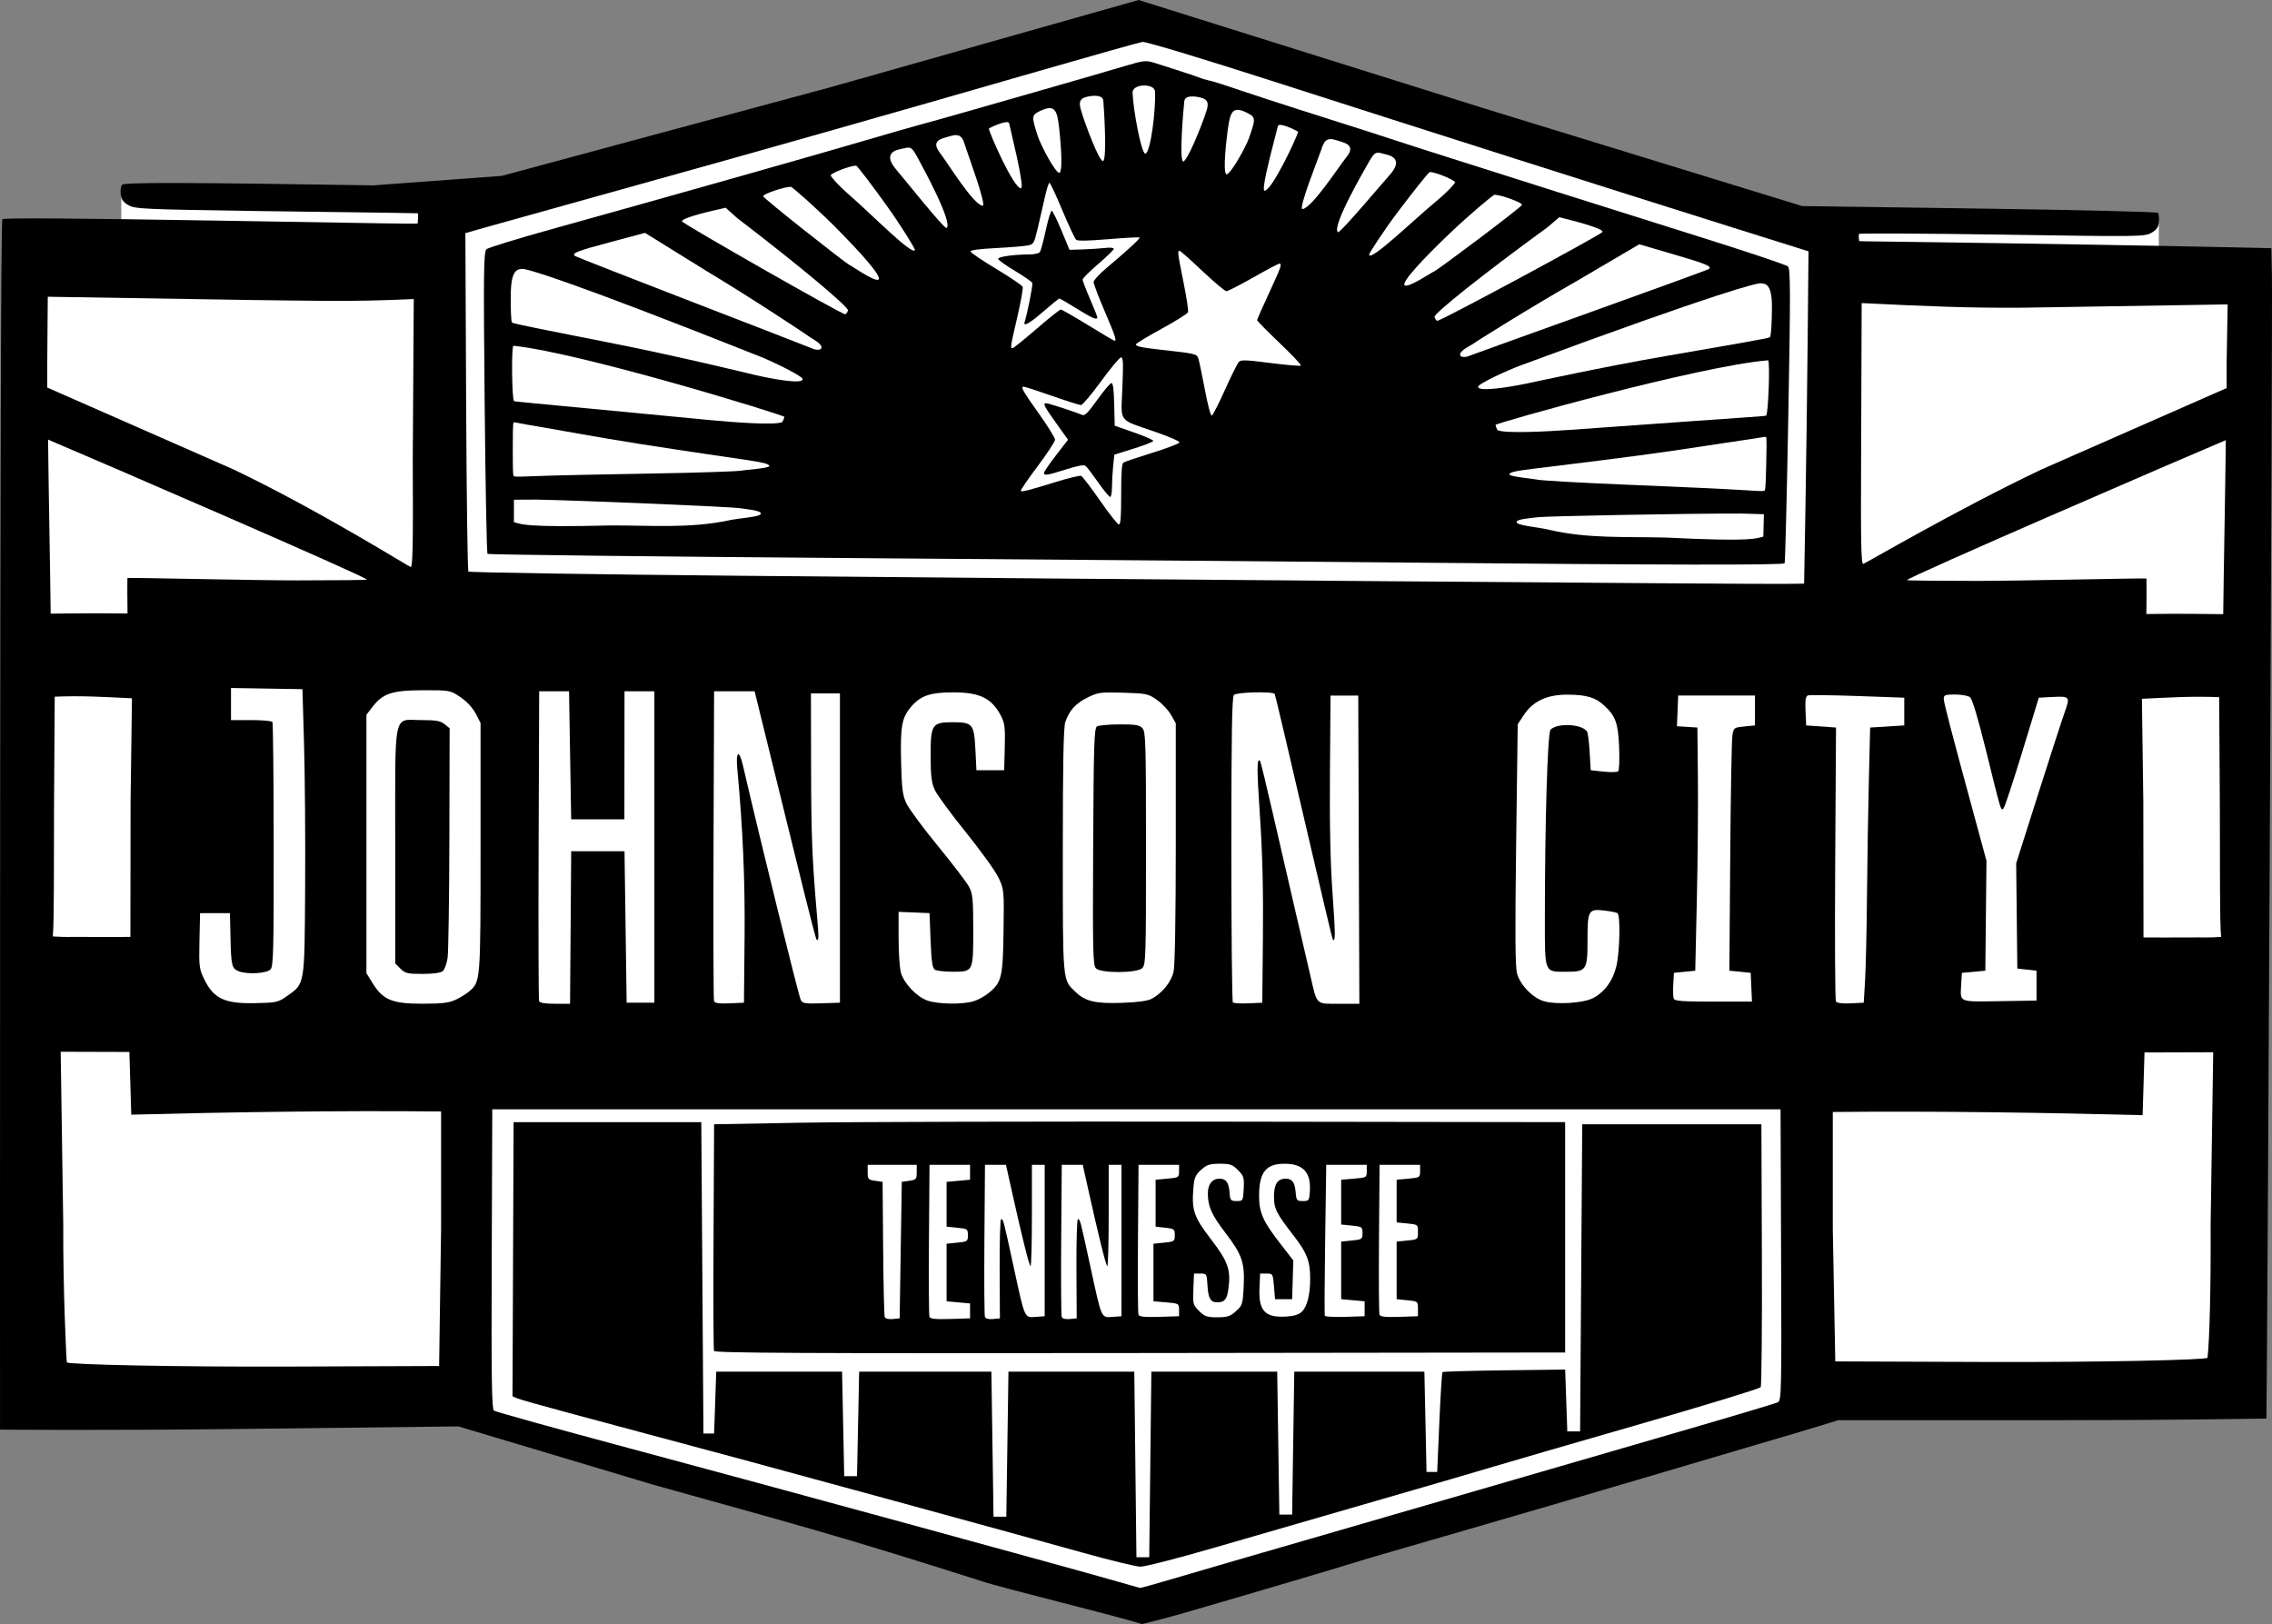 <?xml version="1.0" encoding="UTF-8" standalone="no"?>
<!-- Created with Inkscape (http://www.inkscape.org/) -->

<svg
   version="1.1"
   id="svg179"
   width="3.5in"
   height="2.502in"
   viewBox="0 0 336 240.19"
   sodipodi:docname="JC Sign Die Cut.svg"
   inkscape:version="1.2.2 (732a01da63, 2022-12-09)"
   xmlns:inkscape="http://www.inkscape.org/namespaces/inkscape"
   xmlns:sodipodi="http://sodipodi.sourceforge.net/DTD/sodipodi-0.dtd"
   xmlns="http://www.w3.org/2000/svg"
   xmlns:svg="http://www.w3.org/2000/svg">
  <rect x="0" y="0" width="336" height="240.19" fill="#808080" stroke="none"/>
  <defs
     id="defs183" />
  <sodipodi:namedview
     id="namedview181"
     pagecolor="#505050"
     bordercolor="#eeeeee"
     borderopacity="1"
     inkscape:showpageshadow="0"
     inkscape:pageopacity="0"
     inkscape:pagecheckerboard="0"
     inkscape:deskcolor="#505050"
     showgrid="false"
     inkscape:zoom="1.4142136"
     inkscape:cx="17.324116"
     inkscape:cy="65.053824"
     inkscape:window-width="1920"
     inkscape:window-height="1017"
     inkscape:window-x="1912"
     inkscape:window-y="-8"
     inkscape:window-maximized="1"
     inkscape:current-layer="g185"
     inkscape:document-units="in" />
  <g
     inkscape:groupmode="layer"
     inkscape:label="Image"
     id="g185"
     transform="translate(-29.553,-10.529)">
    <rect
       style="fill:#ffffff;stroke:#ffffff;stroke-width:1.339"
       id="rect450"
       width="43.762"
       height="6.924"
       x="304.383"
       y="43.107" />
    <rect
       style="fill:#ffffff;stroke:#ffffff;stroke-width:1.339"
       id="rect450-0"
       width="43.762"
       height="6.924"
       x="48.158"
       y="38.937" />
    <path
       style="fill:#000000;stroke:none;stroke-width:0.315"
       d="m 174.799,244.388 c -22.029,-7.004 -26.9,-8.212 -48.61,-14.278 l -28.847,-8.633 -32.58,0.383 c -19.627,0.231 -35.204,0.095 -35.204,0.095 0,0 -0.073,-178.593 0.337,-179.003 0.224,-0.224 10.501,-0.155 32.87,0.219 23.761,0.397 27.729,0.477 28.558,0.409 0.018,-0.552 0.103,-1.065 0.039,-1.511 C 86.153,41.957 75.021,41.852 67.147,41.733 50.715,41.482 49.501,41.426 48.536,40.864 c -0.785,-0.457 -1.056,-0.852 -1.134,-1.65 -0.056,-0.577 0.039,-1.191 0.212,-1.363 0.368,-0.368 9.216,-0.347 37.169,0.089 l 18.974,-1.403 48.639,-13.117 45.542,-12.891 50.932,15.977 47.194,14.494 26.178,0.37 c 14.398,0.203 26.296,0.488 26.44,0.632 0.144,0.144 0.217,0.735 0.161,1.312 -0.077,0.796 -0.349,1.194 -1.123,1.644 -0.988,0.575 -1.707,0.584 -22.08,0.268 -11.399,-0.176 -20.15,-0.194 -21.115,-0.123 -0.151,0.066 -0.076,0.641 -0.032,1.083 0.908,0.053 0.611,-5.84e-4 20.315,0.298 11.081,0.168 24.76,0.405 30.399,0.527 l 10.252,0.222 0.083,4.258 c 0.112,5.75 -0.684,162.863 -0.818,168.826 -3.87,0.044 -13.801,0.246 -33.136,0.246 h -30.207 l -2.658,0.822 c -1.462,0.452 -5.71,1.714 -9.44,2.804 -3.73,1.091 -10.685,3.145 -15.456,4.566 -7.243,2.156 -23.527,6.926 -26.969,7.9 -0.52,0.147 -2.153,0.621 -3.627,1.053 -1.475,0.432 -4.952,1.44 -7.728,2.239 -2.776,0.8 -5.686,1.665 -6.466,1.923 -1.402,0.463 -19.258,5.731 -24.762,7.306 -1.561,0.447 -2.544,0.719 -5.842,1.543 -3.355,-1.128 -20.57,-5.303 -23.633,-6.331 z"
       id="path197-3"
       sodipodi:nodetypes="cccscsscccsscscccccsssssccsscscscsssssssscc" />
    <path
       id="path705-6"
       style="fill:#ffffff;stroke:none;stroke-width:0.333"
       d="M 237.327,93.726 C 223.034,93.589 186.708,93.294 156.604,93.07 126.499,92.846 101.771,92.561 101.652,92.437 c -0.119,-0.124 -0.31,-10.217 -0.426,-22.43 -0.183,-19.398 -0.149,-22.257 0.272,-22.625 0.265,-0.231 4.623,-1.571 9.684,-2.977 16.74,-4.652 37.999,-10.665 45.746,-12.939 4.199,-1.232 8.145,-2.367 8.771,-2.521 0.625,-0.154 4.207,-1.16 7.959,-2.236 3.752,-1.076 8.43,-2.416 10.395,-2.978 5.136,-1.469 8.683,-2.498 12,-3.479 2.786,-0.824 2.971,-0.837 4.548,-0.328 0.904,0.292 2.594,0.835 3.755,1.206 1.161,0.371 2.532,0.843 3.045,1.049 1.779,0.527 0.25,-0.095 5.725,1.758 1.876,0.638 5.677,1.88 8.446,2.76 10.255,3.257 12.551,3.993 14.455,4.632 1.072,0.36 5.092,1.648 8.933,2.862 3.841,1.214 10.565,3.348 14.943,4.742 4.377,1.394 13.733,4.343 20.79,6.554 7.057,2.211 13.032,4.21 13.278,4.443 0.378,0.358 0.386,3.75 0.053,22.031 -0.217,11.884 -0.463,21.724 -0.547,21.867 -0.173,0.294 -18.026,0.261 -56.15,-0.102 z m 59.233,-8.417 c 0.11,-6.343 0.256,-17.4 0.324,-24.573 l 0.125,-13.04 -11.197,-3.514 C 268.79,38.84 237.43,28.861 217.329,22.392 207.284,19.159 198.956,16.652 198.504,16.725 c -0.446,0.072 -7.019,1.92 -14.605,4.106 -25.387,7.315 -40.593,11.631 -59.882,16.997 -10.532,2.93 -20.61,5.743 -22.395,6.252 l -3.246,0.925 0.112,24.9 c 0.062,13.695 0.213,25.012 0.336,25.149 0.123,0.137 18.256,0.418 40.296,0.624 52.371,0.491 149.852,1.251 153.994,1.201 l 3.246,-0.039 z" />
    <g
       id="g756"
       transform="matrix(1.077,0,0,1.077,-2.273,-0.81)">
      <path
         style="fill:#ffffff;stroke:none;stroke-width:0.293"
         d="m 186.814,31.626 c 0.717,-0.046 1.471,-6.023 1.33,-8.509 0.031,-1.179 -3.265,-1.165 -3.068,0.242 0.074,2.156 1.171,8.214 1.738,8.267 z"
         id="path767-9"
         sodipodi:nodetypes="cccc" />
      <path
         style="fill:#ffffff;stroke:none;stroke-width:0.293"
         d="m 174.974,27.995 c -0.277,-2.423 -0.616,-3.216 -2.726,-2.17 -1.054,0.523 -1.052,0.763 -0.183,3.424 0.376,1.154 2.389,5.062 2.972,5.014 0.552,-0.38 0.049,-5.288 -0.063,-6.269 z"
         id="path811-8"
         sodipodi:nodetypes="ssscs" />
      <path
         style="fill:#ffffff;stroke:none;stroke-width:0.293"
         d="m 181.052,24.365 c -0.094,-1.045 -2.064,-0.622 -2.491,-0.482 -1.119,0.366 -0.705,1.325 -0.39,2.37 0.35,1.162 2.274,6.44 2.857,6.394 0.553,-0.378 0.112,-7.3 0.024,-8.282 z"
         id="path765-9"
         sodipodi:nodetypes="ssscs" />
      <path
         style="fill:#ffffff;stroke:none;stroke-width:0.293"
         d="m 168.119,27.453 c -0.12,-0.521 -2.295,0.408 -2.796,0.736 0.181,0.826 3.409,8.2 4.425,8.192 0.439,-0.003 -0.715,-4.954 -0.877,-5.66 z"
         id="path759-6"
         sodipodi:nodetypes="scsss" />
      <path
         style="fill:#ffffff;stroke:none;stroke-width:0.293"
         d="m 164.468,38.78 c 0.653,0.088 -2.175,-7.492 -2.39,-8.24 -0.311,-1.081 -0.642,-1.733 -1.963,-1.346 -1.284,0.376 -2.832,0.582 -1.488,2.334 1.017,1.325 4.542,7.076 5.841,7.251 z"
         id="path755-8"
         sodipodi:nodetypes="sssss" />
      <path
         style="fill:#ffffff;stroke:none;stroke-width:0.293"
         d="m 155.715,32.474 c -1.088,-2.085 -1.162,-1.753 -2.507,-1.48 -1.193,0.242 -2.244,0.921 -0.536,2.891 0.972,1.121 6.498,8.06 6.85,7.954 0.974,-0.68 -3.549,-8.869 -3.806,-9.365 z"
         id="path751-5"
         sodipodi:nodetypes="csscc" />
      <path
         style="fill:#ffffff;stroke:none;stroke-width:0.293"
         d="m 155.179,44.85 c 0.052,-0.158 -1.909,-3.354 -3.89,-6.108 -1.981,-2.754 -4.019,-5.469 -4.191,-5.469 -0.831,0 -3.543,1.058 -3.473,1.346 0.048,0.198 0.873,1.224 2.564,2.69 2.909,2.52 8.701,8.423 8.99,7.542 z"
         id="path747-3"
         sodipodi:nodetypes="sssccs" />
      <path
         style="fill:#ffffff;stroke:none;stroke-width:0.293"
         d="m 150.196,48.902 c 0.472,-0.415 -2.481,-3.721 -6.123,-7.369 -2.322,-2.326 -5.729,-5.355 -5.935,-5.355 -0.925,0 -3.885,1.011 -3.791,1.295 0.126,0.381 10.98,8.922 11.778,9.398 0.182,0.014 3.578,2.463 4.07,2.031 z"
         id="path743-1"
         sodipodi:nodetypes="sssscs" />
      <path
         style="fill:#ffffff;stroke:none;stroke-width:0.293"
         d="m 145.985,53.135 c 0.086,-0.442 -6.293,-5.842 -15.25,-12.696 l -1.543,-1.389 -1.513,0.349 c -2.958,0.683 -4.639,1.263 -4.467,1.541 0.247,0.399 22.035,12.836 22.39,12.738 0.161,-0.044 0.333,-0.289 0.383,-0.543 z"
         id="path739-4"
         sodipodi:nodetypes="cccsssc" />
      <path
         style="fill:#ffffff;stroke:none;stroke-width:0.293"
         d="m 140.826,56.863 c -0.228,-0.21 -8.259,-5.527 -14.237,-9.105 l -8.467,-5.253 -4.655,1.24 c -4.596,1.225 -5.388,1.526 -5.007,1.907 0.239,0.239 32.116,12.48 32.526,12.688 0.603,0.305 1.33,0.28 1.353,-0.043 0.141,-0.533 -1.188,-1.226 -1.513,-1.434 z"
         id="path731-2"
         sodipodi:nodetypes="cccssscc" />
      <path
         style="fill:#ffffff;stroke:none;stroke-width:0.293"
         d="m 139.772,62.596 c 0,-0.428 -4.146,-2.427 -5.696,-3.044 -27.458,-10.923 -32.411,-12.18 -32.823,-12.101 -0.428,0.082 -1.486,-0.2 -1.558,3.209 -0.045,2.16 0.029,4.038 0.165,4.174 0.136,0.136 5.518,1.203 14.126,2.899 8.608,1.696 18.278,4.061 19.244,4.285 2.378,0.553 6.541,1.31 6.541,0.577 z"
         id="path727-4"
         sodipodi:nodetypes="scsccscs" />
      <path
         style="fill:#ffffff;stroke:none;stroke-width:0.293"
         d="m 100.047,58.004 c -0.289,0.178 -0.205,7.423 0.088,7.605 0.11,0.068 3.768,0.393 10.509,1.034 6.742,0.641 14.169,1.351 16.505,1.578 2.811,0.273 8.944,0.749 9.831,0.251 0.16,-0.385 0.198,-0.341 0.272,-0.696 0.166,-0.198 -27.856,-8.803 -37.206,-9.772 z"
         id="path721-6"
         sodipodi:nodetypes="csssccc" />
      <path
         style="fill:#ffffff;stroke:none;stroke-width:0.293"
         d="m 118.948,75.551 c 6.524,-0.104 11.934,-0.301 12.323,-0.392 0.445,-0.104 3.982,-0.325 3.92,-0.644 -0.114,-0.591 -2.751,-0.671 -17.855,-3.038 -5.799,-0.909 -11.844,-2.049 -14.099,-2.414 -2.255,-0.364 -3.035,-0.594 -3.155,-0.529 -0.121,0.065 -0.119,1.82 -0.119,3.716 0,1.897 -0.003,3.509 0.118,3.633 0.121,0.124 0.421,0.125 2.757,0.03 2.336,-0.095 9.585,-0.258 16.11,-0.361 z"
         id="path717-30"
         sodipodi:nodetypes="ssssssscsss" />
      <path
         style="fill:#ffffff;stroke:none;stroke-width:0.293"
         d="m 129.555,81.997 c 1.424,-0.333 4.48,-0.469 4.48,-0.943 0,-0.453 -1.949,-0.587 -2.856,-0.744 -1.039,-0.181 -21.125,-1.042 -27.993,-1.181 l -3.067,0.018 -0.002,3.076 c 1.035,0.275 1.245,0.758 13.337,0.455 5.551,-0.015 10.713,0.436 16.101,-0.68 z"
         id="path709-7"
         sodipodi:nodetypes="csscccccc" />
    </g>
    <path
       style="fill:#ffffff;stroke:none;stroke-width:0.315"
       d="m 211.146,29.561 c 0.361,-2.601 0.747,-3.447 2.991,-2.265 1.122,0.59 1.113,0.849 0.108,3.691 -0.435,1.232 -2.704,5.388 -3.33,5.321 -0.584,-0.424 0.084,-5.695 0.23,-6.747 z"
       id="path811-8-7"
       sodipodi:nodetypes="ssscs" />
    <path
       style="fill:#ffffff;stroke:none;stroke-width:0.315"
       d="m 204.696,25.496 c 0.128,-1.123 2.238,-0.616 2.694,-0.455 1.195,0.423 0.724,1.445 0.359,2.562 -0.406,1.242 -2.615,6.874 -3.242,6.81 -0.586,-0.421 0.068,-7.862 0.189,-8.917 z"
       id="path765-9-7"
       sodipodi:nodetypes="ssscs" />
    <path
       style="fill:#ffffff;stroke:none;stroke-width:0.315"
       d="m 218.54,29.156 c 0.142,-0.558 2.46,0.499 2.991,0.865 -0.216,0.885 -3.883,8.739 -4.977,8.705 -0.472,-0.015 0.898,-5.315 1.091,-6.071 z"
       id="path759-6-7"
       sodipodi:nodetypes="scsss" />
    <path
       style="fill:#ffffff;stroke:none;stroke-width:0.315"
       d="m 222.177,41.445 c -0.705,0.078 2.536,-8.01 2.787,-8.809 0.363,-1.155 0.736,-1.849 2.149,-1.398 1.372,0.438 3.034,0.7 1.541,2.552 -1.129,1.4 -5.074,7.5 -6.477,7.655 z"
       id="path755-8-1"
       sodipodi:nodetypes="sssss" />
    <path
       style="fill:#ffffff;stroke:none;stroke-width:0.315"
       d="m 231.764,34.883 c 1.226,-2.217 1.297,-1.857 2.738,-1.528 1.279,0.292 2.392,1.05 0.502,3.126 -1.076,1.182 -7.205,8.509 -7.581,8.386 -1.031,-0.757 4.051,-9.456 4.341,-9.984 z"
       id="path751-5-2"
       sodipodi:nodetypes="csscc" />
    <path
       style="fill:#ffffff;stroke:none;stroke-width:0.315"
       d="m 232.021,48.221 c -0.052,-0.171 2.142,-3.562 4.347,-6.475 2.205,-2.914 4.469,-5.783 4.654,-5.779 0.894,0.022 3.787,1.231 3.704,1.539 -0.057,0.212 -0.971,1.295 -2.83,2.829 -3.197,2.637 -9.586,8.843 -9.875,7.887 z"
       id="path747-3-5"
       sodipodi:nodetypes="sssccs" />
    <path
       style="fill:#ffffff;stroke:none;stroke-width:0.315"
       d="m 237.279,52.713 c -0.497,-0.459 2.768,-3.942 6.783,-7.775 2.56,-2.444 6.307,-5.617 6.528,-5.611 0.996,0.024 4.157,1.189 4.048,1.493 -0.146,0.407 -12.053,9.321 -12.925,9.813 -0.196,0.01 -3.916,2.559 -4.435,2.081 z"
       id="path743-1-0"
       sodipodi:nodetypes="sssscs" />
    <path
       style="fill:#ffffff;stroke:none;stroke-width:0.315"
       d="m 241.703,57.379 c -0.081,-0.478 6.927,-6.126 16.747,-13.273 l 1.698,-1.455 1.62,0.415 c 3.167,0.812 4.961,1.48 4.769,1.775 -0.276,0.424 -24.056,13.247 -24.436,13.132 -0.172,-0.052 -0.351,-0.32 -0.398,-0.595 z"
       id="path739-4-6"
       sodipodi:nodetypes="cccsssc" />
    <path
       style="fill:#ffffff;stroke:none;stroke-width:0.315"
       d="m 247.161,61.527 c 0.251,-0.22 9.035,-5.737 15.564,-9.433 l 9.252,-5.436 4.979,1.456 c 4.916,1.438 5.761,1.783 5.341,2.183 -0.264,0.251 -34.9,12.603 -35.347,12.816 -0.657,0.313 -1.439,0.267 -1.456,-0.082 -0.138,-0.577 1.311,-1.289 1.667,-1.504 z"
       id="path731-2-4"
       sodipodi:nodetypes="cccssscc" />
    <path
       style="fill:#ffffff;stroke:none;stroke-width:0.315"
       d="m 248.146,67.726 c 0.011,-0.461 4.526,-2.505 6.211,-3.129 29.845,-11.047 35.21,-12.272 35.651,-12.176 0.459,0.1 1.605,-0.177 1.594,3.495 -0.008,2.326 -0.136,4.347 -0.286,4.49 -0.15,0.143 -5.972,1.152 -15.284,2.755 -9.312,1.602 -19.783,3.898 -20.83,4.114 -2.575,0.533 -7.076,1.24 -7.057,0.452 z"
       id="path727-4-9"
       sodipodi:nodetypes="scsccscs" />
    <path
       style="fill:#ffffff;stroke:none;stroke-width:0.315"
       d="m 291.034,63.814 c 0.306,0.2 0.028,7.998 -0.292,8.185 -0.12,0.07 -4.067,0.326 -11.341,0.841 -7.275,0.515 -15.289,1.087 -17.81,1.271 -3.034,0.221 -9.649,0.574 -10.591,0.015 -0.163,-0.418 -0.204,-0.372 -0.275,-0.756 -0.174,-0.218 30.218,-8.755 40.31,-9.555 z"
       id="path721-6-6"
       sodipodi:nodetypes="csssccc" />
    <path
       style="fill:#ffffff;stroke:none;stroke-width:0.315"
       d="m 270.23,82.214 c -7.021,-0.281 -12.84,-0.634 -13.257,-0.742 -0.476,-0.124 -4.279,-0.453 -4.204,-0.796 0.138,-0.634 2.979,-0.651 19.301,-2.808 6.267,-0.828 12.805,-1.899 15.242,-2.233 2.438,-0.334 3.282,-0.561 3.411,-0.488 0.128,0.073 0.081,1.962 0.032,4.004 -0.049,2.042 -0.088,3.777 -0.221,3.908 -0.133,0.131 -0.457,0.124 -2.969,-0.039 -2.512,-0.163 -10.313,-0.526 -17.334,-0.807 z"
       id="path717-30-2"
       sodipodi:nodetypes="ssssssscsss" />
    <path
       style="fill:#ffffff;stroke:none;stroke-width:0.315"
       d="m 258.643,88.879 c -1.524,-0.395 -4.811,-0.621 -4.799,-1.131 0.012,-0.487 2.113,-0.581 3.094,-0.727 1.123,-0.167 22.77,-0.573 30.168,-0.545 l 3.302,0.099 -0.078,3.311 c -1.121,0.27 -1.36,0.784 -14.371,0.143 -5.976,-0.16 -11.545,0.191 -17.317,-1.15 z"
       id="path709-7-3"
       sodipodi:nodetypes="csscccccc" />
    <g
       id="g909"
       transform="matrix(1.147,0,0,1.147,-15.462,-6.612)">
      <path
         id="path735"
         style="fill:#ffffff;stroke:none;stroke-width:0.237"
         d="m 171.357,56.455 c 0.355,-1.111 1.083,-4.79 0.993,-5.024 -0.06,-0.157 -1.076,-0.863 -2.258,-1.569 -1.181,-0.706 -2.151,-1.401 -2.155,-1.546 -0.007,-0.274 2.073,-0.567 4.026,-0.567 0.617,0 1.223,-0.133 1.349,-0.296 0.125,-0.163 0.475,-1.445 0.777,-2.85 0.302,-1.405 0.649,-2.52 0.771,-2.48 0.122,0.041 0.685,1.19 1.251,2.554 l 1.029,2.48 1.732,-0.056 c 0.953,-0.031 2.238,-0.114 2.857,-0.186 0.679,-0.078 1.125,-0.036 1.125,0.107 0,0.13 -0.905,1.013 -2.012,1.962 -1.107,0.949 -2.013,1.854 -2.013,2.01 0,0.156 0.425,1.267 0.946,2.469 0.521,1.202 0.948,2.273 0.948,2.381 0,0.412 -0.62,0.153 -2.647,-1.107 -1.153,-0.717 -2.161,-1.303 -2.239,-1.303 -0.079,0 -1.001,0.746 -2.049,1.658 -1.794,1.561 -2.647,2.038 -2.43,1.362 z m 1.537,0.888 c 1.581,-1.368 2.985,-2.487 3.12,-2.487 0.136,0 1.721,0.906 3.523,2.013 1.802,1.107 3.339,2.013 3.415,2.013 0.297,0 0.088,-0.624 -1.283,-3.829 -0.782,-1.827 -1.421,-3.511 -1.421,-3.742 0,-0.231 0.773,-1.067 1.717,-1.859 2.686,-2.252 4.334,-3.777 4.205,-3.89 -0.065,-0.057 -1.863,0.041 -3.996,0.218 -2.698,0.224 -3.968,0.247 -4.175,0.075 -0.164,-0.136 -0.965,-1.844 -1.78,-3.796 -0.816,-1.952 -1.565,-3.549 -1.664,-3.549 -0.1,0 -0.362,0.826 -0.583,1.836 -0.221,1.01 -0.631,2.791 -0.912,3.959 -0.505,2.098 -0.52,2.125 -1.332,2.29 -0.452,0.092 -2.29,0.243 -4.086,0.335 -2.162,0.111 -3.263,0.258 -3.259,0.434 0.004,0.146 1.489,1.157 3.301,2.246 1.812,1.089 3.353,2.131 3.423,2.316 0.071,0.185 -0.242,1.939 -0.695,3.897 -0.906,3.915 -0.92,4.006 -0.608,4.006 0.119,0 1.509,-1.119 3.09,-2.487 z" />
      <path
         style="fill:#ffffff;stroke:none;stroke-width:0.237"
         d="m 197.194,65.188 c 0.805,-1.793 1.612,-3.408 1.794,-3.589 0.282,-0.281 0.88,-0.259 4.085,0.151 2.065,0.264 3.822,0.413 3.904,0.33 0.082,-0.082 -1.156,-1.395 -2.751,-2.917 -1.595,-1.522 -2.899,-2.845 -2.898,-2.94 0,-0.095 0.696,-1.67 1.543,-3.499 1.569,-3.389 1.708,-3.79 1.319,-3.79 -0.121,0 -1.628,0.799 -3.348,1.777 -1.72,0.977 -3.283,1.777 -3.472,1.777 -0.189,0 -1.585,-1.173 -3.101,-2.606 -1.516,-1.433 -2.84,-2.606 -2.94,-2.606 -0.283,0 -0.234,0.384 0.52,4.109 0.387,1.91 0.643,3.628 0.57,3.818 -0.073,0.191 -1.615,1.156 -3.427,2.144 -1.812,0.989 -3.294,1.89 -3.294,2.003 0,0.257 0.755,0.416 3.316,0.699 4.284,0.472 4.526,0.527 4.722,1.058 0.101,0.275 0.481,2.076 0.845,4.002 0.386,2.045 0.762,3.468 0.905,3.421 0.135,-0.045 0.904,-1.549 1.709,-3.342 z"
         id="path723" />
      <path
         id="path713"
         style="fill:#ffffff;stroke:none;stroke-width:0.237"
         d="m 180.848,77.152 c -0.719,-1.026 -1.446,-1.981 -1.617,-2.122 -0.229,-0.19 -0.896,-0.075 -2.548,0.441 -2.467,0.77 -2.83,0.827 -2.83,0.444 0,-0.143 0.698,-1.163 1.55,-2.268 l 1.55,-2.008 -1.453,-2.031 c -1.649,-2.305 -1.836,-2.672 -1.362,-2.672 0.29,0 3.625,1.08 4.704,1.523 0.272,0.112 0.776,-0.415 1.895,-1.982 0.839,-1.173 1.655,-2.137 1.813,-2.14 0.207,-0.005 0.307,0.772 0.355,2.746 l 0.067,2.752 2.487,0.87 c 1.368,0.478 2.487,0.965 2.487,1.081 0,0.117 -1.131,0.564 -2.512,0.994 l -2.512,0.782 -0.152,1.459 c -0.084,0.803 -0.153,2.03 -0.153,2.727 0,0.697 -0.104,1.268 -0.232,1.268 -0.127,0 -0.82,-0.839 -1.538,-1.865 z m 2.954,1.523 c 0,-2.75 0.083,-3.951 0.282,-4.086 0.155,-0.105 1.826,-0.671 3.712,-1.258 1.886,-0.586 3.469,-1.186 3.517,-1.332 0.052,-0.156 -1.26,-0.732 -3.179,-1.396 -4.802,-1.661 -4.358,-1.056 -4.175,-5.685 0.129,-3.274 0.1,-3.902 -0.179,-3.892 -0.183,0.007 -1.34,1.392 -2.571,3.079 -1.231,1.687 -2.396,3.068 -2.59,3.068 -0.194,0 -1.869,-0.533 -3.722,-1.184 -1.854,-0.651 -3.498,-1.184 -3.653,-1.184 -0.443,0 -0.149,0.52 2.013,3.559 1.11,1.561 2.019,3.034 2.019,3.274 0,0.24 -1.021,1.794 -2.27,3.454 -1.248,1.66 -2.212,3.076 -2.14,3.147 0.152,0.152 0.956,-0.054 4.694,-1.205 1.524,-0.469 2.91,-0.799 3.079,-0.733 0.17,0.066 1.267,1.503 2.44,3.192 1.173,1.689 2.265,3.073 2.428,3.074 0.225,0 0.296,-0.932 0.296,-3.892 z" />
    </g>
    <path
       style="fill:#ffffff;stroke:none;stroke-width:0.315"
       d="m 48.863,129.031 0.206,-15.233 c -4.063,-0.195 -7.362,-0.406 -11.424,-0.24 l -0.1,16.005 c -0.045,9.368 0.042,16.72 -0.184,19.451 2.204,0.142 2.629,0.044 4.262,0.073 1.634,0.029 7.214,-0.001 7.214,-0.001 z"
       id="path1690" />
    <path
       style="fill:#ffffff;stroke:none;stroke-width:0.315"
       d="m 90.597,78.246 0.145,-23.494 c -9.586,0.465 -15.926,0.216 -24.021,0.145 l -30.104,-0.484 -0.076,9.699 v 3.731 L 64.014,79.921 c 12.658,6.033 26.049,14.442 26.267,14.459 0.315,0.025 0.38,-3.293 0.315,-16.134 z"
       id="path1688"
       sodipodi:nodetypes="ccccccccc" />
    <path
       style="fill:#ffffff;stroke:none;stroke-width:0.315"
       d="m 83.805,96.245 c 0,-0.399 -40.702,-17.984 -47.142,-20.701 0.057,6.26 0.314,19.265 0.383,25.735 3.131,-0.028 5.953,-0.089 11.364,-0.019 -0.024,-1.973 -0.043,-4.458 -0.009,-5.261 1.671,-0.039 19.606,0.374 25.011,0.362 5.405,-0.012 10.393,-0.035 10.393,-0.117 z"
       id="path1686" />
    <path
       style="fill:#ffffff;stroke:none;stroke-width:0.315"
       d="m 330.727,156.293 v -2.208 l -1.419,-0.158 -1.419,-0.158 -0.084,-7.787 -0.084,-7.787 3.186,-10.035 c 1.752,-5.519 3.528,-10.998 3.946,-12.175 0.882,-2.486 0.856,-2.517 -1.94,-2.372 l -1.846,0.096 -2.451,8.023 c -1.348,4.413 -2.591,8.162 -2.761,8.333 -0.404,0.404 -0.304,0.734 -2.538,-8.312 -1.264,-5.117 -2.087,-7.861 -2.435,-8.122 -0.289,-0.217 -1.279,-0.394 -2.2,-0.394 -1.446,0 -1.675,0.083 -1.675,0.611 0,0.578 1,4.411 4.713,18.071 l 1.606,5.907 -0.084,8.13 -0.084,8.13 -1.735,0.158 -1.735,0.158 -0.097,1.697 c -0.155,2.724 -0.468,2.587 5.689,2.49 l 5.448,-0.086 z"
       id="path1616" />
    <path
       style="fill:#ffffff;stroke:none;stroke-width:0.315"
       d="m 288.552,156.529 -0.093,-2.129 -1.577,-0.158 -1.577,-0.158 0.126,-16.781 c 0.069,-9.229 0.213,-17.32 0.319,-17.98 0.189,-1.174 0.226,-1.202 1.767,-1.356 l 1.573,-0.158 v -2.208 -2.208 h -5.678 -5.678 l -0.092,2.269 -0.092,2.269 1.512,0.097 1.512,0.097 0.077,7.57 c 0.042,4.164 -0.029,12.255 -0.158,17.98 l -0.234,10.409 -1.577,0.158 -1.577,0.158 -0.097,1.697 c -0.053,0.933 -0.022,1.892 0.069,2.129 0.132,0.344 1.332,0.432 5.868,0.432 h 5.702 z"
       id="path1614" />
    <path
       style="fill:#ffffff;stroke:none;stroke-width:0.315"
       d="m 305.375,155.504 c 0.109,-1.822 0.235,-7.428 0.281,-12.46 0.045,-5.031 0.169,-12.696 0.275,-17.033 l 0.193,-7.886 2.523,-0.158 2.523,-0.158 v -2.05 -2.05 l -6.924,-0.246 c -3.808,-0.135 -7.115,-0.173 -7.348,-0.083 -0.311,0.119 -0.399,0.733 -0.331,2.296 l 0.093,2.134 2.208,0.158 2.208,0.158 -0.122,20.069 c -0.067,11.038 -0.019,20.235 0.106,20.439 0.146,0.236 0.933,0.336 2.172,0.277 l 1.944,-0.093 z"
       id="path1612" />
    <path
       style="fill:#ffffff;stroke:none;stroke-width:0.315"
       d="m 265.133,158.139 c 1.728,-0.897 2.944,-2.554 3.46,-4.718 0.509,-2.131 0.619,-7.564 0.159,-7.849 -0.169,-0.105 -1.018,-0.274 -1.887,-0.377 -2.404,-0.285 -2.537,-0.062 -2.537,4.251 0,4.586 -0.14,4.797 -3.181,4.797 -3.226,0 -3.128,0.242 -3.128,-7.699 0,-14.478 0.396,-27.665 0.844,-28.113 1.029,-1.029 4.662,-0.835 5.393,0.288 0.126,0.194 0.301,1.56 0.388,3.034 l 0.158,2.681 1.893,0.209 c 1.041,0.115 2.016,0.091 2.166,-0.053 0.15,-0.144 0.214,-1.728 0.142,-3.521 -0.144,-3.556 -0.507,-4.599 -2.138,-6.138 -1.318,-1.244 -2.606,-1.643 -5.391,-1.671 -3.083,-0.031 -5.187,0.928 -6.549,2.984 l -0.921,1.39 -0.233,17.752 c -0.172,13.116 -0.138,18.106 0.133,19.109 0.459,1.704 2.35,3.647 3.998,4.108 1.892,0.529 5.803,0.278 7.233,-0.464 z"
       id="path1610" />
    <path
       style="fill:#ffffff;stroke:none;stroke-width:0.315"
       d="m 216.323,149.038 c 0.068,-6.795 -0.065,-12.211 -0.436,-17.754 -0.478,-7.147 -0.475,-8.715 0.013,-8.227 0.081,0.081 0.941,3.618 1.911,7.86 0.97,4.242 2.474,10.764 3.342,14.494 0.868,3.73 1.857,7.988 2.198,9.463 1.008,4.364 0.737,4.101 4.227,4.101 h 3.005 l -0.081,-22.79 -0.081,-22.79 h -2.05 -2.05 l -0.087,11.356 c -0.06,7.781 0.062,13.435 0.387,17.961 0.432,6.028 0.438,7.171 0.036,6.768 -0.076,-0.076 -2.008,-8.226 -4.293,-18.111 -2.286,-9.885 -4.219,-18.08 -4.297,-18.21 -0.241,-0.402 -5.617,-0.275 -6.034,0.142 -0.287,0.287 -0.379,5.785 -0.379,22.816 0,12.341 0.1,22.538 0.223,22.661 0.123,0.123 1.152,0.182 2.287,0.131 l 2.064,-0.092 z"
       id="path1608" />
    <path
       id="path1604"
       style="fill:#ffffff;stroke:none;stroke-width:0.315"
       d="m 199.852,158.246 c 1.55,-0.811 2.908,-2.481 3.257,-4.003 0.203,-0.884 0.326,-8.085 0.328,-19.084 v -17.664 l -0.707,-1.249 c -0.389,-0.687 -1.321,-1.68 -2.071,-2.208 -1.297,-0.912 -1.541,-0.965 -4.985,-1.066 -3.36,-0.099 -3.74,-0.049 -5.27,0.701 -1.76,0.861 -2.708,1.903 -3.305,3.632 -0.266,0.771 -0.37,6.12 -0.37,19.036 0,19.657 -0.056,19.031 1.872,20.878 1.467,1.406 2.913,1.749 6.832,1.621 2.324,-0.076 3.807,-0.275 4.416,-0.594 z m -8.216,-4.507 c -0.451,-0.451 -0.494,-2.326 -0.417,-17.991 0.075,-15.138 0.15,-17.528 0.56,-17.787 0.26,-0.164 1.764,-0.301 3.342,-0.304 2.383,-0.005 2.957,0.093 3.391,0.572 0.472,0.522 0.522,2.214 0.522,17.773 0,16.259 -0.032,17.225 -0.577,17.718 -0.818,0.741 -6.085,0.755 -6.821,0.019 z" />
    <path
       style="fill:#ffffff;stroke:none;stroke-width:0.315"
       d="m 173.509,158.614 c 0.661,-0.198 1.688,-0.761 2.282,-1.251 1.9,-1.566 2.079,-2.318 2.174,-9.14 0.084,-6.018 0.071,-6.155 -0.733,-7.877 -0.45,-0.964 -2.623,-3.986 -4.828,-6.716 -2.205,-2.73 -4.281,-5.561 -4.613,-6.291 -0.482,-1.062 -0.604,-2.069 -0.61,-5.034 -0.009,-4.631 0.211,-4.968 3.245,-4.968 2.967,0 3.182,0.255 3.372,3.995 l 0.158,3.102 h 2.05 2.05 l 0.089,-3.383 c 0.075,-2.842 -0.009,-3.573 -0.521,-4.574 -1.379,-2.689 -3.12,-3.557 -7.135,-3.557 -3.408,0 -4.826,0.5 -6.264,2.208 -1.304,1.55 -1.539,2.889 -1.413,8.056 0.096,3.96 0.22,4.946 0.772,6.138 0.362,0.781 2.461,3.62 4.665,6.309 2.204,2.689 4.283,5.416 4.62,6.059 0.535,1.021 0.613,1.833 0.613,6.365 0,6.229 0.02,6.188 -3.098,6.181 -1.159,0 -2.32,-0.139 -2.58,-0.303 -0.366,-0.23 -0.509,-1.215 -0.631,-4.332 l -0.158,-4.034 -2.287,-0.093 -2.287,-0.093 v 3.878 c 0,2.133 0.155,4.428 0.341,5.101 0.441,1.589 2.319,3.574 3.915,4.139 1.537,0.544 5.169,0.604 6.806,0.114 z"
       id="path1602" />
    <path
       style="fill:#ffffff;stroke:none;stroke-width:0.315"
       d="m 139.666,149.353 c 0.082,-8.578 -0.244,-16.182 -1.078,-25.156 -0.241,-2.592 0.277,-2.886 0.834,-0.473 2.543,11.01 8.241,34.107 8.562,34.709 0.26,0.487 0.675,0.552 3.043,0.473 l 2.743,-0.091 V 135.947 113.079 h -2.145 -2.145 l 0.023,11.119 c 0.021,10.183 0.154,13.424 0.91,22.159 0.248,2.871 0.228,3.443 -0.109,3.106 -0.084,-0.084 -0.937,-3.337 -1.895,-7.229 -0.958,-3.891 -2.983,-12.114 -4.499,-18.273 l -2.757,-11.198 h -2.997 -2.997 l -0.082,22.711 c -0.045,12.491 -0.012,22.895 0.074,23.12 0.112,0.293 0.763,0.382 2.29,0.315 l 2.134,-0.093 z"
       id="path1600" />
    <path
       style="fill:#ffffff;stroke:none;stroke-width:0.315"
       d="m 113.942,147.697 0.083,-11.277 h 3.943 3.943 l 0.158,11.198 0.158,11.198 h 2.05 2.05 v -23.026 -23.027 h -2.208 -2.208 l -0.009,9.463 -0.009,9.463 h -3.935 -3.935 l -0.158,-9.463 -0.158,-9.463 h -2.208 -2.208 l -0.082,22.711 c -0.045,12.491 -0.014,22.888 0.069,23.105 0.101,0.264 0.884,0.394 2.365,0.394 h 2.214 z"
       id="path1598" />
    <path
       id="path1594"
       style="fill:#ffffff;stroke:none;stroke-width:0.315"
       d="m 96.992,158.354 c 0.694,-0.333 1.584,-0.888 1.978,-1.232 1.65,-1.441 1.65,-1.439 1.65,-21.273 V 117.436 L 99.892,116.046 c -0.447,-0.853 -1.313,-1.786 -2.244,-2.415 -1.511,-1.022 -1.529,-1.025 -5.481,-1.025 -4.582,0 -6.003,0.464 -7.53,2.461 l -0.893,1.167 v 19.108 19.108 l 0.946,1.528 c 1.508,2.435 2.899,2.998 7.383,2.989 2.949,-0.005 3.901,-0.124 4.918,-0.613 z m -8.216,-4.57 -0.774,-0.774 v -17.363 c 0,-20.46 -0.385,-18.625 3.908,-18.625 2.135,0 2.79,0.116 3.391,0.603 l 0.745,0.603 -0.037,16.194 c -0.02,8.907 -0.139,16.904 -0.263,17.771 -0.125,0.867 -0.455,1.755 -0.733,1.971 -0.307,0.239 -1.483,0.394 -2.984,0.394 -2.21,0 -2.561,-0.084 -3.252,-0.774 z" />
    <path
       style="fill:#ffffff;stroke:none;stroke-width:0.315"
       d="m 71.953,157.866 c 2.714,-1.909 2.633,-1.428 2.725,-16.083 0.045,-7.113 -0.026,-16.623 -0.158,-21.134 l -0.239,-8.201 -5.283,-0.086 -5.283,-0.086 v 2.373 2.373 h 2.978 c 1.638,0 3.055,0.125 3.15,0.278 0.094,0.153 0.178,8.34 0.186,18.195 0.013,15.802 -0.043,17.975 -0.476,18.408 -0.589,0.589 -3.397,0.755 -4.659,0.276 -1.069,-0.406 -1.161,-0.782 -1.259,-5.14 l -0.078,-3.47 H 61.348 59.14 l -0.089,4.077 c -0.083,3.828 -0.039,4.178 0.718,5.726 1.391,2.844 3.002,3.601 7.467,3.512 3.181,-0.063 3.439,-0.119 4.716,-1.018 z"
       id="path1592" />
    <path
       style="fill:#ffffff;stroke:none;stroke-width:0.315"
       d="m 94.784,192.252 v -17.349 c -15.163,-0.161 -32.082,0.111 -45.819,0.472 l -0.278,-9.273 -10.16,-0.031 0.38,25.563 c -0.045,9.368 0.452,20.159 0.536,20.377 0.12,0.314 15.6,0.682 33.04,0.618 l 22.01,-0.081 z"
       id="path1590"
       sodipodi:nodetypes="cccccccscc" />
    <path
       style="fill:#ffffff;stroke:none;stroke-width:0.315"
       d="M 346.522,129.107 346.316,113.873 c 4.063,-0.195 7.362,-0.406 11.424,-0.24 l 0.1,16.005 c 0.045,9.368 -0.042,16.72 0.184,19.451 -2.204,0.142 -2.629,0.044 -4.262,0.073 -1.634,0.029 -7.214,-0.001 -7.214,-0.001 z"
       id="path1588" />
    <path
       style="fill:#ffffff;stroke:none;stroke-width:0.315"
       d="m 304.788,77.787 0.082,-22.436 c 9.586,0.465 15.926,0.75 24.021,0.679 l 30.104,-0.484 -0.151,8.642 v 3.731 l -27.473,12.077 c -12.658,6.033 -26.049,13.908 -26.267,13.925 -0.316,0.025 -0.38,-3.293 -0.315,-16.134 z"
       id="path1586"
       sodipodi:nodetypes="ccccccccc" />
    <path
       style="fill:#ffffff;stroke:none;stroke-width:0.315"
       d="m 311.58,96.32 c 0,-0.399 40.702,-17.984 47.142,-20.701 -0.057,6.26 -0.314,19.265 -0.383,25.735 -3.131,-0.028 -5.953,-0.089 -11.364,-0.019 0.024,-1.973 0.043,-4.458 0.01,-5.261 -1.671,-0.039 -19.606,0.374 -25.011,0.362 -5.405,-0.012 -10.393,-0.035 -10.393,-0.117 z"
       id="path1584" />
    <path
       style="fill:#ffffff;stroke:none;stroke-width:0.315"
       d="m 300.601,192.327 v -17.349 c 15.163,-0.161 32.082,0.111 45.819,0.472 l 0.278,-9.273 10.16,-0.031 -0.381,25.563 c 0.045,9.368 -0.163,17.053 -0.46,19.621 -0.12,0.314 -15.6,0.682 -33.04,0.618 l -22.01,-0.081 z"
       id="path1582"
       sodipodi:nodetypes="cccccccscc" />
    <path
       id="path443-8"
       style="fill:#ffffff;stroke:none;stroke-width:0.315"
       d="m 203.025,244.01 c 2.576,-0.766 11.638,-3.402 20.139,-5.859 8.501,-2.457 20.495,-5.935 26.654,-7.73 6.159,-1.794 18.153,-5.278 26.654,-7.741 8.501,-2.463 15.706,-4.61 16.01,-4.77 0.522,-0.274 0.549,-1.556 0.473,-21.807 l -0.081,-21.516 h -95.26 -95.26 l -0.081,22.119 c -0.064,17.459 0,22.185 0.315,22.432 0.218,0.172 9.268,2.688 20.111,5.591 19.775,5.293 66.167,17.962 72.076,19.683 1.735,0.505 3.247,0.935 3.361,0.954 0.113,0.02 2.314,-0.591 4.889,-1.356 z m -13.297,-3.845 c -3.99,-1.117 -16.552,-4.572 -27.916,-7.677 -18.93,-5.173 -25.117,-6.844 -47.472,-12.822 -4.164,-1.113 -7.891,-2.163 -8.282,-2.333 l -0.712,-0.308 0.081,-20.272 0.081,-20.272 h 13.879 13.879 l 0.158,23.027 0.158,23.026 h 0.789 0.789 l 0.158,-4.574 0.158,-4.574 h 9.305 9.305 l 0.158,7.728 0.158,7.728 h 0.946 0.946 l 0.158,-7.728 0.158,-7.728 h 9.778 9.778 l 0.158,10.725 0.158,10.725 h 0.946 0.946 l 0.158,-10.725 0.158,-10.725 h 9.305 9.305 l 0.158,13.721 0.158,13.721 h 0.946 0.946 l 0.158,-13.721 0.158,-13.721 h 9.305 9.305 l 0.158,10.567 0.158,10.567 h 0.946 0.946 l 0.158,-10.567 0.158,-10.567 h 9.621 9.621 l 0.158,7.413 0.158,7.413 h 0.789 0.789 l 0.315,-7.309 c 0.173,-4.02 0.386,-7.376 0.473,-7.457 0.087,-0.081 4.203,-0.199 9.147,-0.261 l 8.99,-0.114 0.158,4.574 0.158,4.574 h 0.946 0.946 l 0.158,-22.711 0.158,-22.711 h 13.248 13.248 l 0.071,19.241 c 0.039,10.583 -0.041,19.42 -0.177,19.637 -0.136,0.218 -8.401,2.744 -18.366,5.613 -9.965,2.869 -19.466,5.629 -21.114,6.132 -1.648,0.503 -9.384,2.758 -17.191,5.011 -7.807,2.253 -18.622,5.383 -24.033,6.957 -5.411,1.573 -10.379,2.849 -11.04,2.835 -0.661,-0.015 -4.466,-0.94 -8.457,-2.057 z m -54.582,-29.853 c -0.083,-0.217 -0.114,-7.847 -0.069,-16.955 l 0.082,-16.56 12.775,-0.231 c 7.026,-0.127 35.344,-0.198 62.929,-0.158 l 50.154,0.073 v 17.033 17.033 l -62.859,0.08 c -50.121,0.064 -62.89,-3.5e-4 -63.011,-0.315 z m 27.613,-14.905 0.158,-10.094 1.104,-0.158 c 1.021,-0.146 1.104,-0.24 1.104,-1.262 v -1.104 h -3.627 -3.628 v 1.104 c 0,1.021 0.083,1.116 1.104,1.262 l 1.104,0.158 0.08,9.778 c 0.044,5.378 0.149,9.965 0.234,10.193 0.096,0.257 0.546,0.377 1.182,0.315 l 1.027,-0.099 z m 10.252,8.99 v -1.104 l -1.735,-0.158 -1.735,-0.158 v -4.258 -4.258 l 1.577,-0.158 c 1.507,-0.151 1.577,-0.2 1.577,-1.104 0,-0.904 -0.07,-0.953 -1.577,-1.104 l -1.577,-0.158 v -3.312 -3.312 l 1.735,-0.158 1.735,-0.158 v -1.104 -1.104 h -2.997 -2.997 l -0.083,11.038 c -0.046,6.071 -0.013,11.222 0.074,11.446 0.116,0.302 0.912,0.385 3.08,0.317 l 2.923,-0.091 z m 4.378,-6.23 c -0.021,-4.034 0.076,-7.334 0.215,-7.334 0.326,0 0.334,0.03 1.865,7.097 1.671,7.714 1.565,7.473 3.242,7.352 l 1.339,-0.097 V 193.987 182.789 h -0.946 -0.946 v 7.492 c 0,4.12 -0.091,7.492 -0.201,7.492 -0.191,-1.2e-4 -1.284,-4.4 -2.899,-11.671 l -0.736,-3.312 h -1.552 -1.552 l -0.083,11.038 c -0.045,6.071 -0.011,11.226 0.077,11.455 0.099,0.258 0.55,0.379 1.187,0.317 l 1.027,-0.099 z m 11.356,0 c -0.021,-4.034 0.076,-7.334 0.215,-7.334 0.326,0 0.334,0.03 1.865,7.097 1.671,7.714 1.565,7.473 3.242,7.352 l 1.339,-0.097 V 193.987 182.789 h -0.946 -0.946 v 7.492 c 0,4.12 -0.091,7.492 -0.201,7.492 -0.191,-1.2e-4 -1.284,-4.4 -2.899,-11.671 l -0.736,-3.312 h -1.552 -1.552 l -0.083,11.038 c -0.045,6.071 -0.011,11.226 0.077,11.455 0.099,0.258 0.55,0.379 1.187,0.317 l 1.027,-0.099 z m 15.178,6.072 c 0,-0.929 -0.035,-0.949 -1.893,-1.104 l -1.893,-0.158 v -4.258 -4.258 l 1.577,-0.158 c 1.507,-0.151 1.577,-0.2 1.577,-1.104 0,-0.888 -0.088,-0.956 -1.419,-1.104 l -1.419,-0.158 v -3.47 -3.47 l 1.735,-0.158 c 1.682,-0.153 1.735,-0.186 1.735,-1.104 v -0.946 h -2.997 -2.997 l -0.083,10.88 c -0.045,5.984 -0.013,11.064 0.074,11.289 0.116,0.303 0.912,0.385 3.08,0.317 l 2.923,-0.091 z m 8.408,0.206 c 0.95,-0.849 1.013,-1.044 1.143,-3.549 0.187,-3.591 -0.21,-4.794 -2.63,-7.954 -2.137,-2.791 -2.663,-3.967 -2.663,-5.948 0,-1.327 0.66,-2.154 1.719,-2.154 0.973,0 1.368,0.544 1.491,2.054 0.095,1.164 0.173,1.258 1.049,1.258 0.931,0 0.948,-0.029 1.041,-1.822 0.087,-1.662 0.012,-1.905 -0.843,-2.76 -0.816,-0.816 -1.167,-0.938 -2.692,-0.938 -1.48,0 -1.91,0.139 -2.754,0.893 -0.845,0.755 -1.023,1.168 -1.147,2.667 -0.276,3.328 0.057,4.301 2.608,7.624 2.533,3.3 2.953,4.506 2.562,7.354 -0.211,1.538 -0.56,1.951 -1.654,1.959 -0.986,0.006 -1.33,-0.597 -1.439,-2.528 -0.096,-1.685 -0.12,-1.725 -1.044,-1.725 h -0.946 l -0.093,2.297 c -0.088,2.183 -0.046,2.344 0.843,3.233 0.813,0.813 1.166,0.936 2.69,0.936 1.483,0 1.91,-0.139 2.759,-0.898 z m 9.771,0.051 c 0.769,-0.769 1.204,-2.502 1.211,-4.83 0.009,-2.591 -0.458,-3.824 -2.401,-6.338 -2.649,-3.429 -2.95,-4.026 -2.951,-5.862 0,-1.813 0.53,-2.625 1.718,-2.625 0.973,0 1.368,0.544 1.491,2.054 0.095,1.164 0.173,1.258 1.049,1.258 0.893,0 0.952,-0.079 1.045,-1.384 0.203,-2.835 -0.973,-4.136 -3.737,-4.136 -2.788,0 -3.78,1.272 -3.768,4.831 0.009,2.419 0.578,3.688 3.125,6.972 l 1.937,2.497 -0.09,2.865 -0.09,2.865 h -1.262 -1.262 l -0.158,-1.893 c -0.155,-1.858 -0.175,-1.893 -1.104,-1.893 h -0.946 l -0.094,2.161 c -0.146,3.363 0.827,4.39 3.977,4.196 1.157,-0.071 1.871,-0.3 2.309,-0.738 z m 9.264,-0.414 v -1.104 l -1.735,-0.158 -1.735,-0.158 v -4.258 -4.258 l 1.577,-0.158 c 1.507,-0.151 1.577,-0.2 1.577,-1.104 0,-0.904 -0.07,-0.953 -1.577,-1.104 l -1.577,-0.158 v -3.312 -3.312 l 1.893,-0.158 c 1.858,-0.155 1.893,-0.175 1.893,-1.104 v -0.946 h -2.997 -2.997 l -0.158,11.04 c -0.087,6.072 -0.111,11.152 -0.053,11.288 0.058,0.136 1.406,0.207 2.997,0.158 l 2.892,-0.09 z m 7.886,0 c 0,-1.093 -0.015,-1.105 -1.577,-1.262 l -1.577,-0.158 v -4.258 -4.258 l 1.577,-0.158 c 1.562,-0.156 1.577,-0.168 1.577,-1.262 0,-1.094 -0.015,-1.106 -1.577,-1.262 l -1.577,-0.158 v -3.154 -3.154 l 1.735,-0.158 c 1.682,-0.153 1.735,-0.186 1.735,-1.104 v -0.946 h -2.997 -2.997 l -0.083,10.88 c -0.045,5.984 -0.013,11.064 0.074,11.289 0.116,0.301 0.881,0.385 2.922,0.317 l 2.765,-0.091 z" />
  </g>
</svg>

